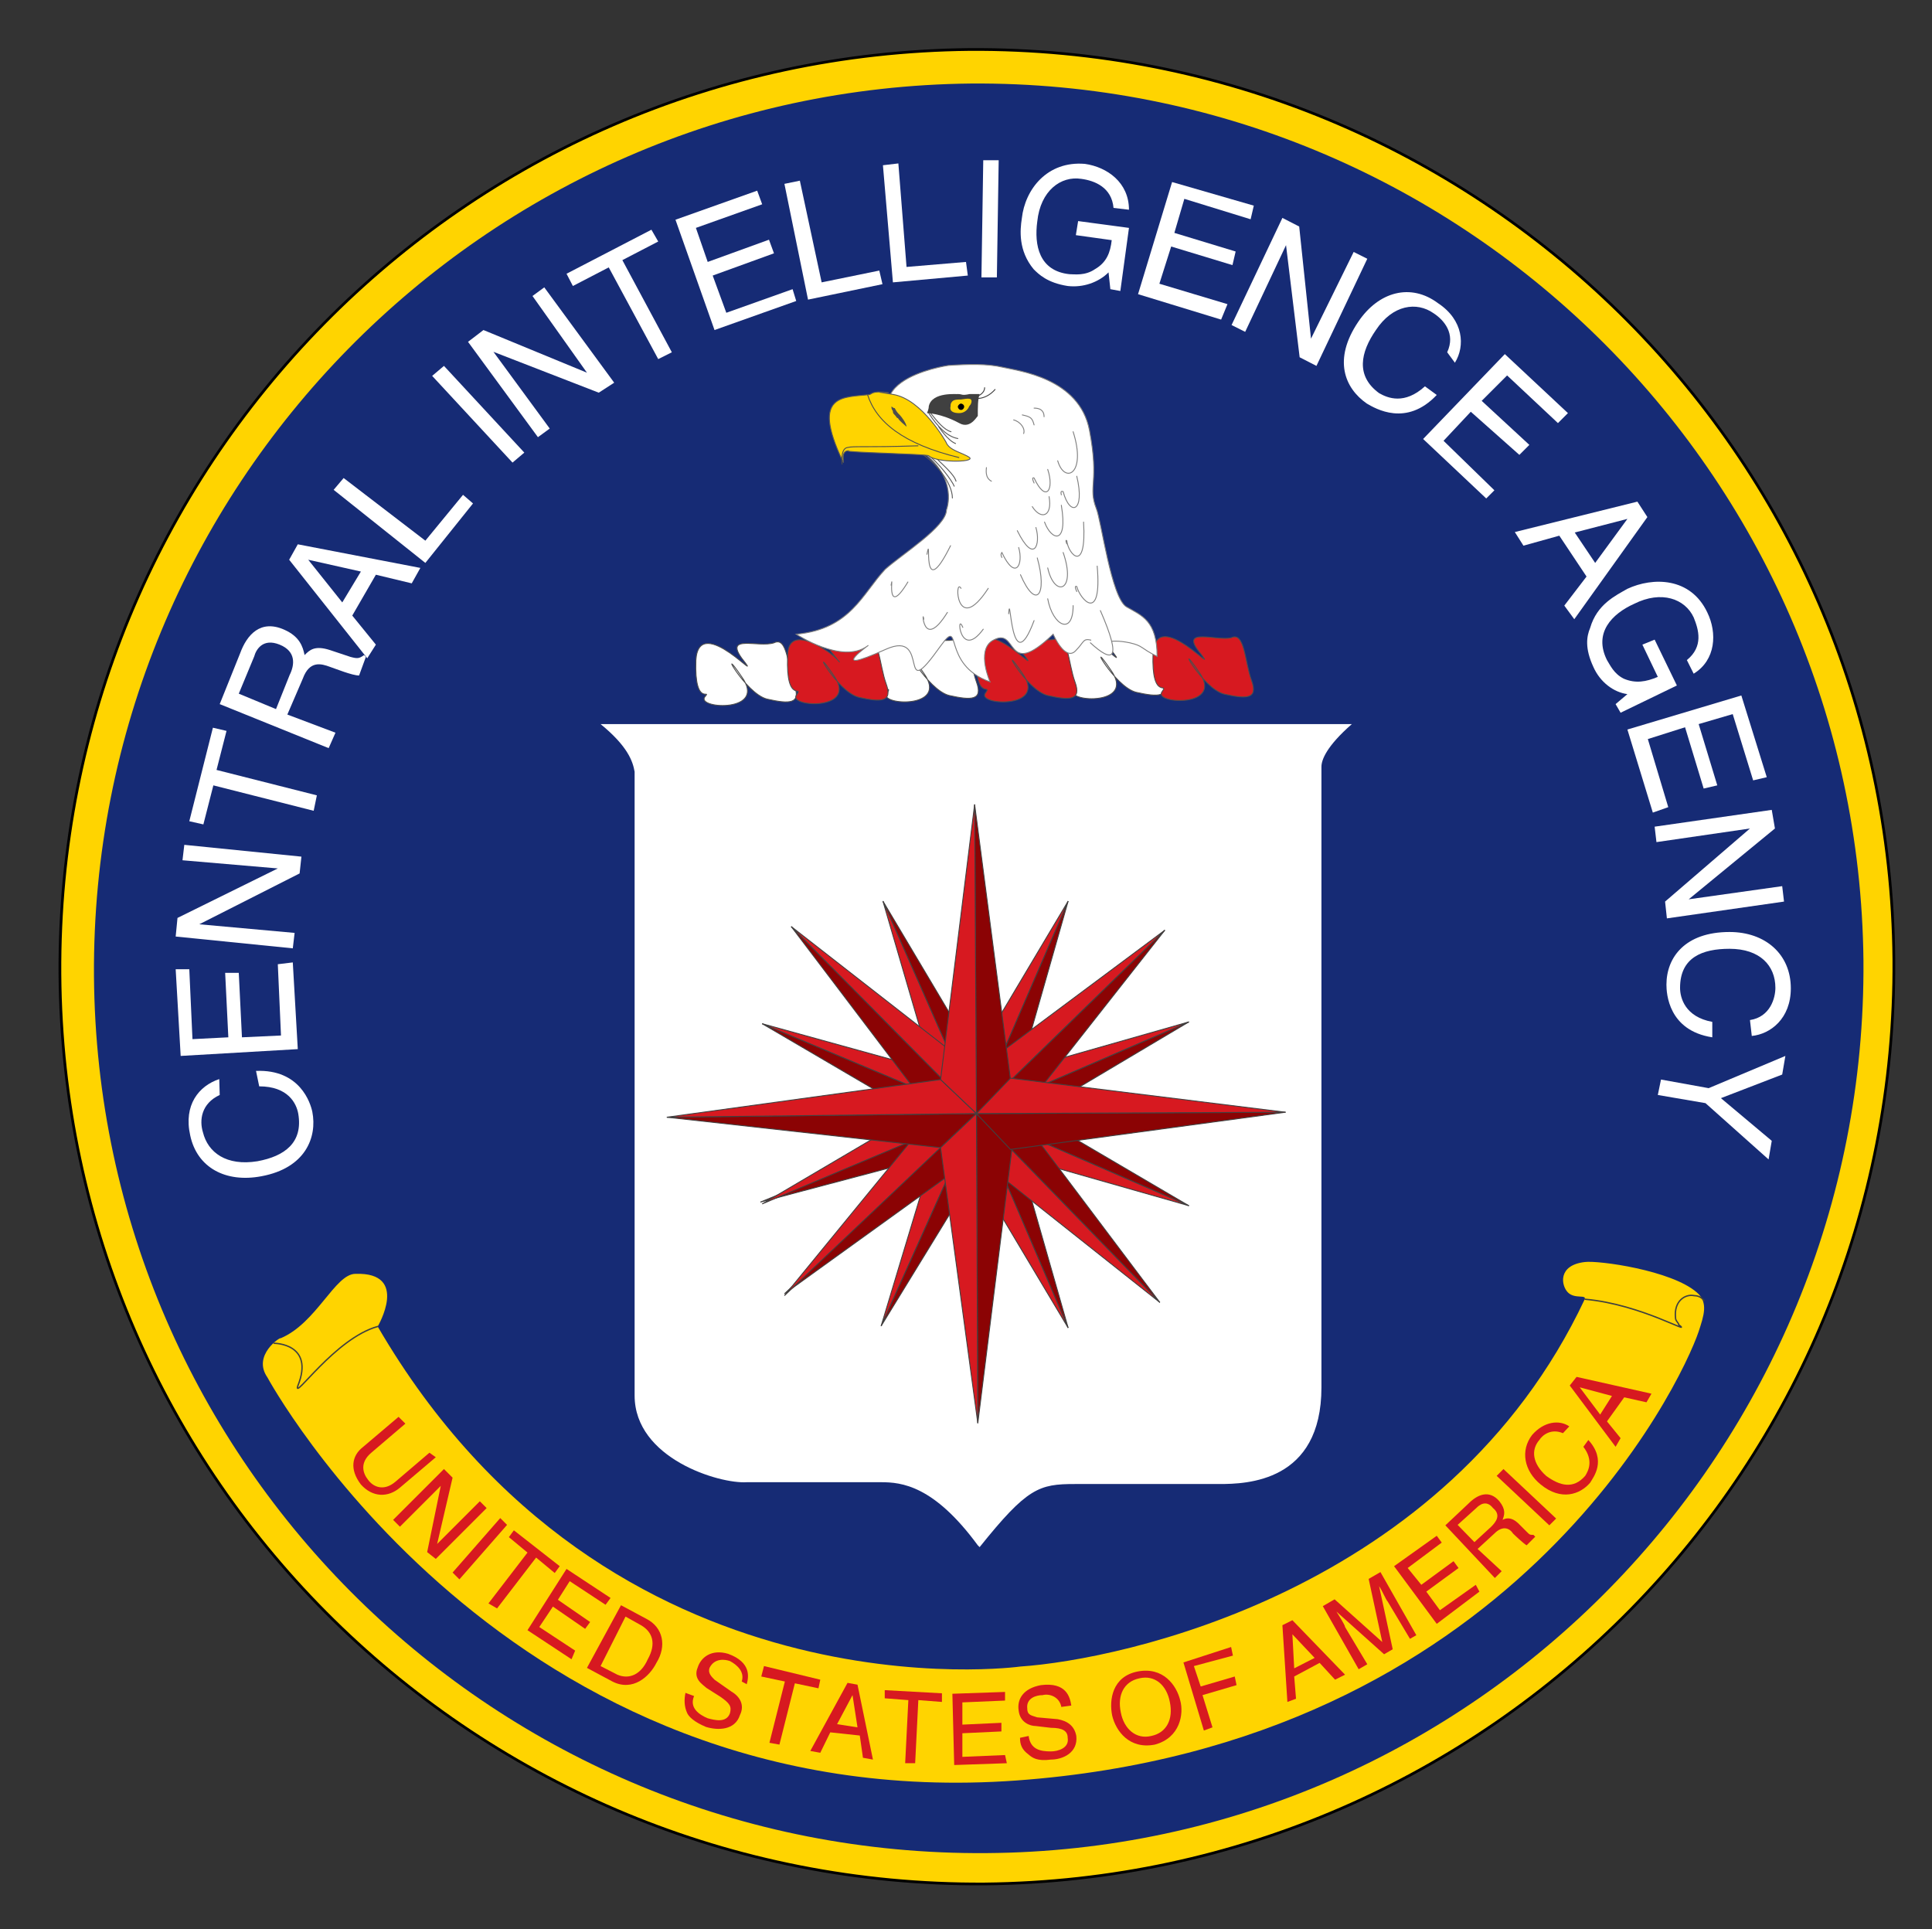 <?xml version="1.0" encoding="utf-8"?>
<!-- Generator: Adobe Illustrator 23.0.4, SVG Export Plug-In . SVG Version: 6.00 Build 0)  -->
<svg version="1.1" id="Layer_1" xmlns="http://www.w3.org/2000/svg" xmlns:xlink="http://www.w3.org/1999/xlink" x="0px" y="0px"
	 viewBox="0 0 425.6 425" style="enable-background:new 0 0 425.6 425;" xml:space="preserve">
<rect x="0" y="0" width="425.6" height="425" fill="#333333" stroke="none"/>
<style type="text/css">
	.st0{fill:#FFDE2F;stroke:#000000;stroke-width:0.463;stroke-linejoin:round;stroke-miterlimit:10;}
	.st1{fill:#FFD400;stroke:#000000;stroke-width:0.6;stroke-miterlimit:10;}
	.st2{fill:#162B75;}
	.st3{fill:#FFFFFF;}
	.st4{fill:none;stroke:#404040;stroke-width:0.181;stroke-miterlimit:10;}
	.st5{fill:#404040;stroke:#404040;stroke-width:0.181;stroke-miterlimit:10;}
	.st6{fill:#8B0304;stroke:#404040;stroke-width:0.2;stroke-miterlimit:10;}
	.st7{fill:#D71920;stroke:#404040;stroke-width:0.2;stroke-miterlimit:10;}
	.st8{fill:#FFFFFF;stroke:#4D4D4D;stroke-width:0.2;stroke-miterlimit:10;}
	.st9{fill:#D71920;stroke:#4D4D4D;stroke-width:0.2;stroke-miterlimit:10;}
	.st10{fill:#FFFFFF;stroke:#808080;stroke-width:0.2;stroke-miterlimit:10;}
	.st11{fill:none;stroke:#595959;stroke-width:0.2;stroke-linecap:round;stroke-miterlimit:10;}
	.st12{fill:none;stroke:#808080;stroke-width:0.2;stroke-linecap:round;stroke-miterlimit:10;}
	.st13{fill:#404040;}
	.st14{fill:#FFD400;}
	.st15{fill:#EBC900;}
	.st16{fill:none;stroke:#404040;stroke-width:0.302;stroke-linecap:round;stroke-miterlimit:10;}
	.st17{fill:#D71920;}
	.st18{fill:#FFFFFF;stroke:#808080;stroke-width:0.2;stroke-linecap:round;stroke-miterlimit:10;}
	.st19{fill:none;stroke:#404040;stroke-width:0.2;stroke-linecap:round;stroke-miterlimit:10;}
	.st20{fill:#FFD400;stroke:#595959;stroke-width:0.2;stroke-miterlimit:10;}
	.st21{fill:none;stroke:#4D4D4D;stroke-width:0.2;stroke-miterlimit:10;}
	.st22{fill:#4D4D4D;}
</style>
<g>
	<g>
		<g>
			<path class="st0" d="M83.3,292.1"/>
			<g>
				<path class="st1" d="M216.9,415c111.6-1.1,201.1-92.1,200.3-203.7C416.2,99.7,325.2,10.2,213.6,10.9C102,12,12.5,103,13.2,214.6
					C14,326.2,105.3,415.7,216.9,415z"/>
			</g>
			<g>
				<g>
					<path class="st2" d="M217.3,408.2c107.5-0.7,194-89.1,193.2-196.6c-1.1-107.5-89.1-194-196.6-193.2
						C106.5,19.5,20,107.5,20.7,215C21.5,322.5,109.5,409,217.3,408.2z"/>
				</g>
			</g>
			<g>
				<path class="st3" d="M215.8,340.8c10.5-13.1,13.1-13.9,21-13.9h31.8c6,0,22.5-0.4,22.5-21.3V168.9c0-1.5,1.1-4.5,6.7-9.4H132.3
					c6,4.9,7.1,8.2,7.5,10.5v137.4c0,13.9,18.7,19.5,24.7,19.1h29.6c4.5,0,11.6,0.7,21.3,13.9"/>
			</g>
			<g>
				<path class="st4" d="M215.1,245.3"/>
				<path class="st5" d="M215.1,245.3"/>
				<path class="st5" d="M215.1,245.3"/>
				<path class="st5" d="M215.1,245.3"/>
				<g>
					<polygon class="st6" points="261.9,225.1 215.1,245.3 222.9,248.3 					"/>
				</g>
				<g>
					<polygon class="st6" points="194.5,198.5 215.1,245.3 217.7,237.5 					"/>
				</g>
				<polygon class="st6" points="235.3,292.5 215.1,245.3 222.9,249.1 				"/>
				<g>
					<polygon class="st6" points="167.5,264.8 215.1,245.3 211.3,253.2 					"/>
				</g>
				<g>
					<polygon class="st7" points="167.9,265.2 215.1,245.3 206.8,242.3 					"/>
				</g>
				<g>
					<polygon class="st7" points="235.3,292.5 215.1,245.3 212.1,253.6 					"/>
				</g>
				<g>
					<polygon class="st7" points="194.5,198.5 215.1,245.3 207.2,242 					"/>
				</g>
				<polygon class="st7" points="261.9,225.1 215.1,245.3 218.4,237.5 				"/>
				<g>
					<polygon class="st6" points="235.3,198.5 215.1,245.3 222.9,242 					"/>
				</g>
				<polygon class="st6" points="261.9,265.6 215.1,245.3 222.9,242.7 				"/>
				<g>
					<polygon class="st6" points="194.1,292.1 215.1,245.3 217.7,253.6 					"/>
				</g>
				<g>
					<polygon class="st6" points="167.9,225.5 215.1,245.3 206.8,248.3 					"/>
				</g>
				<g>
					<polygon class="st7" points="167.9,225.5 215.1,245.3 211.3,237.5 					"/>
				</g>
				<g>
					<polygon class="st7" points="194.1,292.1 215.1,245.3 207.2,248.7 					"/>
				</g>
				<g>
					<polygon class="st7" points="261.9,265.6 215.1,245.3 218.4,253.2 					"/>
				</g>
				<polygon class="st7" points="235.3,198.5 215.1,245.3 212.1,237.5 				"/>
				<polygon class="st6" points="256.6,204.9 215.1,245.3 224.8,245.3 				"/>
				<polygon class="st6" points="255.5,286.9 215.1,245.3 224.8,246.1 				"/>
				<polygon class="st6" points="172.8,285 215.1,245.3 214.3,255.1 				"/>
				<polygon class="st6" points="174.3,204.1 215.1,245.3 205.3,245 				"/>
				<g>
					<polygon class="st7" points="174.3,204.1 215.1,245.3 214.7,235.6 					"/>
				</g>
				<g>
					<polygon class="st7" points="172.8,285.4 215.1,245.3 205.3,245.7 					"/>
				</g>
				<g>
					<polygon class="st7" points="255.5,286.9 215.1,245.3 215.4,255.1 					"/>
				</g>
				<polygon class="st7" points="256.6,204.9 215.1,245.3 215.4,235.6 				"/>
				<polygon class="st6" points="214.7,177.2 215.1,245.3 222.6,237.8 				"/>
				<polygon class="st6" points="215.4,313.5 215.1,245.3 222.9,253.2 				"/>
				<polygon class="st6" points="146.9,246.1 215.1,245.3 207.2,252.8 				"/>
				<polygon class="st7" points="146.9,246.1 215.1,245.3 207.2,237.8 				"/>
				<polygon class="st7" points="215.4,313.5 215.1,245.3 207.2,252.8 				"/>
				<polygon class="st7" points="214.7,177.2 215.1,245.3 207.2,237.8 				"/>
				<polygon class="st6" points="283.2,245 215.1,245.3 222.6,253.2 				"/>
				<polygon class="st7" points="283.2,245 215.1,245.3 222.6,237.5 				"/>
			</g>
			<path class="st8" d="M163.4,145c5.6,7.1-9.4-10.5-10.1,0.4c-0.4,10.9,3.7,6,1.9,8.2c-1.5,2.6,13.9,3.4,8.2-4.5
				c-5.6-8.2,0.7,3.7,5.6,4.9c4.9,1.1,7.5,1.1,6-3c-1.5-4.1-1.5-10.9-4.5-9.4C167.1,142.7,159.6,139.7,163.4,145z"/>
			<path class="st8" d="M203.5,143.8c5.6,7.1-9.4-10.5-10.1,0.4c-0.4,10.9,3.7,6,1.9,8.6c-1.5,2.6,13.9,3.4,8.2-4.5
				c-5.6-8.2,0.7,3.7,5.6,4.9c4.9,1.1,7.5,1.1,6-3c-1.5-4.1-1.5-10.9-4.5-9.4C207.2,142,199.3,138.6,203.5,143.8z"/>
			<path class="st8" d="M244.7,143.1c5.6,7.1-9.4-10.5-10.1,0.4c-0.4,10.9,3.7,6,1.9,8.6c-1.5,2.6,13.9,3.4,8.2-4.5
				c-5.6-8.2,0.7,3.7,5.6,4.9c4.9,1.1,7.5,1.1,6-3c-1.5-4.1-1.5-10.9-4.5-9.4C248.4,141.2,240.5,137.9,244.7,143.1z"/>
			<path class="st9" d="M183.6,144.2c2.6,3.4,1.1,0.7-1.9-1.1c-3.4-2.2-8.2-4.1-8.2,1.5c-0.4,10.9,3.7,6,1.9,8.6
				c-1.5,2.6,13.9,3.4,8.2-4.5c-5.6-8.2,0.7,3.7,5.6,4.9c4.9,1.1,7.5,1.1,6-3c-1.5-4.1-1.5-10.9-4.5-9.4
				C187.4,142.3,179.5,139.4,183.6,144.2z"/>
			<path class="st9" d="M225.2,143.8c5.6,7.1-9.4-10.5-10.1,0.4c-0.4,10.9,3.7,6,1.9,8.6c-1.5,2.6,13.9,3.4,8.2-4.5
				c-5.6-8.2,0.7,3.7,5.6,4.9c4.9,1.1,7.5,1.1,6-3c-1.5-4.1-1.5-10.9-4.5-9.4C228.9,141.6,221.1,138.6,225.2,143.8z"/>
			<path class="st9" d="M264.1,143.5c5.6,7.1-9.4-10.5-10.1,0.4c-0.4,10.9,3.7,6,1.9,8.6c-1.5,2.6,13.9,3.4,8.2-4.5
				c-5.6-8.2,0.7,3.7,5.6,4.9c4.9,1.1,7.5,1.1,6-3c-1.5-4.1-1.5-10.9-4.5-9.4C267.9,141.2,260,138.2,264.1,143.5z"/>
			<path class="st10" d="M175.4,139.7c0,0,10.1,6.7,15.7,2.6c1.5-1.1-10.1,7.1,4.1,0.7c10.1-4.5,2.2,13.1,12-0.7
				c4.9-6.7,0,4.1,10.9,7.9c0,0-3-6.7,0.4-9c6-3.7,2.6,9,13.5-1.5c0,0,2.6,6,4.9,3.7c2.2-2.2,1.5-3,4.1-2.2c2.6,1.1,2.6-0.7,7.9,0.4
				c3,0.7,2.2,1.1,6,3c0-7.9-3.4-9-6.7-10.9c-3.4-1.9-5.6-19.1-6.7-21.7c-1.9-4.9,0.7-5.6-1.5-17.2s-15.7-13.1-19.1-13.9
				s-7.5-0.7-12-0.4c0,0-25.8,3.7-5.6,19.1c7.9,6,5.2,12.7,5.2,12.7c0,3.7-9.7,9.7-13.5,13.1C190,130.7,187.4,138.6,175.4,139.7
				L175.4,139.7z"/>
			<path class="st11" d="M206.8,94c0,0,1.9,3,3.7,3.7"/>
			<path class="st11" d="M205,91c1.5,1.9,3,3.7,4.5,4.1"/>
			<path class="st11" d="M204.6,91c1.9,3,4.1,5.2,6.4,5.6"/>
			<path class="st12" d="M224.8,126.6c3.4,7.9,6,4.5,3.7-3.7"/>
			<path class="st12" d="M223.3,92.5c1.5,0.4,2.6,1.9,2.2,3"/>
			<path class="st12" d="M225.2,91.4c1.9,0.4,2.2,0.7,2.6,2.2"/>
			<path class="st12" d="M227.8,89.9c1.9,0,2.2,1.1,2.2,1.9"/>
			<path class="st12" d="M217.3,103c0,0.4-0.4,2.2,1.1,3"/>
			<path class="st11" d="M203.1,100c3,1.9,6.7,6.4,6.7,9.7"/>
			<path class="st11" d="M206.1,100.8c1.5,1.5,4.1,3.7,4.5,5.2"/>
			<path class="st12" d="M230.8,103.4c1.5,4.5-0.4,7.5-3,1.9c0,0-0.7-0.4,0,1.1"/>
			<path class="st12" d="M233,101.5c1.5,5.2,6.4,3,3.4-6.4"/>
			<path class="st12" d="M237.2,104.9c1.9,7.9-1.5,9-3,3.4c0,0-0.7-0.4-0.4,0.7"/>
			<path class="st12" d="M227.4,111.6c1.9,3,4.5,2.2,3.7-2.2"/>
			<path class="st12" d="M230.1,115c1.5,4.1,5.2,5.2,3.7-3.7"/>
			<path class="st12" d="M224.4,120.6c1.1,3.7-0.7,7.5-3.7,1.1c0,0-0.4,0.4,0,1.1"/>
			<path class="st12" d="M204.2,122.1c1.1-5.6-1.5,11.6,5.2-1.9"/>
			<path class="st12" d="M196.3,128.9c0.7-3.7-1.5,7.9,3.7-0.7"/>
			<path class="st12" d="M211.7,129.6c-1.5-2.6-1.1,10.9,6,0"/>
			<path class="st12" d="M203.5,136.4c-0.4-3-0.4,7.5,5.2-1.5"/>
			<path class="st12" d="M230.8,125.1c1.5,6.7,6.4,5.2,3.4-3.4"/>
			<path class="st12" d="M238.7,115c0.7,11.6-3.4,7.1-3.7,4.1c0,0-0.4-0.4,0,0.7"/>
			<path class="st12" d="M222.2,135.2c0.4-6,0.4,15.4,5.6,1.5"/>
			<path class="st12" d="M241.7,124.7c1.1,12.7-3.7,7.5-4.5,4.5c0,0-0.7-0.4,0,1.1"/>
			<path class="st12" d="M230.8,131.9c1.1,6,5.6,8.2,5.6,1.5"/>
			<path class="st12" d="M212.1,138.2c-1.5-3.7-0.7,7.5,4.5,0.4"/>
			<path class="st13" d="M204.6,89.5c0,0.7-0.4,1.5-0.4,1.5s3,0,7.1,2.2c2.6,1.5,4.1-1.9,4.1-1.5c0-2.2,0-3.7,0.4-4.9
				c0,0-1.9,0-2.2,0c-1.9,0.4-1.5,0-2.6,0C211,86.9,205.3,86.2,204.6,89.5z"/>
			<path class="st14" d="M211.3,91c1.1,0,1.9-0.7,2.2-1.5c0.4-0.4,0.7-1.1,0.4-1.5c-0.4-0.4-1.9,0-2.2,0c-0.7,0-1.5,0-1.9,0.4
				c-0.4,0.4-0.4,0.7-0.4,1.1C209.1,90.7,210.2,91,211.3,91z"/>
			<path class="st15" d="M212.1,89.5"/>
			<path d="M211.7,89.5"/>
			<path d="M211.7,90.3c0.4,0,0.7-0.4,0.7-0.7c0-0.4-0.4-0.7-0.7-0.7s-0.7,0.4-0.7,0.7C211,89.9,211.3,90.3,211.7,90.3z"/>
			<path d="M211,89.5"/>
			<g>
				<g>
					<path class="st14" d="M58.9,303.4c0,0,52.4,97,165.1,88.8c109-7.9,146.4-87.6,150.2-98.9c1.1-3.4,2.2-6.4-0.4-8.6
						c-5.6-4.9-21.7-7.1-24.7-6.7c-6,0.7-5.2,5.2-3.7,6.7c1.5,1.5,4.1,0.4,3.7,1.5c-30.3,64.4-102.2,79.4-124.3,80.9
						c0,0-90.6,12.7-141.6-74.9c0,0,7.1-12-4.9-11.6c-4.5,0-8.6,10.9-16.5,14.2C61.9,294.4,55.5,298.5,58.9,303.4z"/>
				</g>
				<g>
					<path class="st16" d="M60.4,295.9c0,0,9,0,5.2,9.4c-1.1,3.4,8.2-10.5,17.6-13.1"/>
				</g>
				<g>
					<path class="st16" d="M375.4,286.5c0,0-0.7-1.1-2.2-1.1c-1.9-0.4-4.5,1.1-4.1,4.9c0,0.7,0.7,1.1,0.7,1.5
						c3.4,2.6-8.2-4.5-20.6-5.6"/>
				</g>
			</g>
			<g>
				<g>
					<g>
						<path class="st17" d="M96,321l-7.9,6.7c-2.6,2.2-6,2.2-8.6-0.7c-2.6-3.4-1.9-6.4,0.4-8.2l7.9-6.7l1.5,1.5l-7.5,6.4
							c-2.6,2.2-1.9,4.5-0.7,6c1.1,1.5,3.4,2.6,6,0.4l7.5-6.4L96,321z"/>
						<path class="st17" d="M105.7,330.7l1.5,1.5L96,343.4l-1.9-1.5l3-14.6l0,0l-9,9l-1.5-1.5l11.2-11.2l1.9,1.9l-3.4,14.6l0,0
							L105.7,330.7z"/>
						<path class="st17" d="M101.2,347.9l-1.5-1.5l10.5-12l1.5,1.5L101.2,347.9z"/>
						<path class="st17" d="M113.2,337.1l10.1,7.9l-1.1,1.5l-4.1-3.4l-8.6,11.2l-1.9-1.1l8.6-11.2l-4.1-3.4L113.2,337.1z"/>
						<path class="st17" d="M125.9,365.5l-9.7-6.4l8.6-13.5l9.7,6.4l-1.1,1.5l-7.9-5.2l-2.6,4.1l7.1,4.9l-1.1,1.5l-7.1-4.9l-3,4.5
							l7.9,5.2L125.9,365.5z"/>
						<path class="st17" d="M136.8,353.6l5.6,3c3.7,1.9,4.5,6,2.2,9.7c-1.5,3-5.2,6.4-9.7,4.1l-5.6-3L136.8,353.6z M132.3,367
							l3.7,1.9c2.6,1.1,5.2,0,6.7-3.4c1.9-3.4,1.1-6-1.5-7.5l-3.4-1.9L132.3,367z"/>
						<path class="st17" d="M163.4,370.4c0.7-2.2-1.1-3.7-2.6-4.5c-1.1-0.4-3.4-0.7-4.5,1.5c-0.4,1.1,0.4,1.9,1.1,2.6l3.7,2.6
							c1.9,1.1,3,3,1.9,5.2c-1.1,3.4-4.9,3.4-7.5,2.6c-2.6-1.1-3.7-2.2-4.1-3c-0.7-1.5-0.7-3-0.4-4.5l1.9,0.7
							c-1.1,2.6,1.1,4.1,3,4.9c1.5,0.4,4.1,1.1,4.9-1.1c0.4-1.5,0-2.2-2.2-3.7l-3-1.9c-0.7-0.7-3-1.9-1.9-4.5c0.7-2.2,3-4.1,6.7-3
							c5.2,1.9,4.5,5.2,4.1,6.7L163.4,370.4z"/>
						<path class="st17" d="M168.3,367l12.4,3l-0.4,1.9l-5.2-1.1l-3.4,13.5l-2.2-0.4l3.4-13.5l-5.2-1.1L168.3,367z"/>
						<path class="st17" d="M182.9,381.6l-2.2,4.5l-2.2-0.4l8.2-15l2.2,0.4l3.4,16.5l-2.2-0.4l-0.7-4.9L182.9,381.6z M188.9,380.5
							l-1.1-7.1l0,0l-3.4,6.4L188.9,380.5z"/>
						<path class="st17" d="M194.8,372.3l12.7,0.7v1.9l-5.2-0.4l-0.7,13.9h-2.2l0.7-13.9l-5.2-0.4V372.3z"/>
						<path class="st17" d="M221.8,388.4l-11.6,0.4l-0.4-15.7l11.6-0.4v1.9l-9.4,0.4v4.9l8.6-0.4v1.9l-8.6,0.4v5.2l9.4-0.4
							L221.8,388.4z"/>
						<path class="st17" d="M233.8,376c-0.4-2.2-2.6-3-4.1-2.6c-1.5,0-3.7,0.7-3.4,3c0,1.5,1.1,1.5,2.2,1.9l4.5,0.4
							c2.2,0.4,3.7,1.5,4.1,3.7c0.4,3.7-3,5.2-5.6,5.2c-3,0.4-4.1-0.4-4.9-1.1c-1.5-1.1-1.9-2.2-1.9-3.7l1.9-0.4
							c0.4,3,2.6,3.4,4.9,3.4c1.5,0,4.1-0.7,3.7-3c0-1.5-1.1-2.2-3.7-2.2l-3.4-0.4c-1.1,0-3.4-0.7-3.7-3.4c-0.4-2.6,1.1-4.9,4.9-5.6
							c5.6-0.7,6.4,2.6,6.7,4.5L233.8,376z"/>
						<path class="st17" d="M254.4,384.3c-5.6,1.1-8.6-3-9.4-6.4c-0.7-3.4,0-8.6,5.6-9.7c5.6-1.1,8.6,3,9.4,6.4
							C260.8,377.5,260,382.8,254.4,384.3z M251,369.7c-3.4,0.7-4.9,3.7-4.1,7.5c0.7,3.7,3.4,6,6.7,5.2c3.4-0.7,4.9-3.7,4.1-7.5
							C257,371.2,254.4,368.9,251,369.7z"/>
						<path class="st17" d="M267.1,380.5l-1.9,0.7l-4.5-15l10.5-3.4l0.4,1.9L263,367l1.5,4.5l7.5-2.2l0.4,1.9l-7.5,2.2L267.1,380.5z
							"/>
						<path class="st17" d="M285.1,369.3l0.4,4.9l-1.9,0.7l-1.1-16.9l2.2-1.1l11.6,12l-2.2,1.1l-3.4-3.7L285.1,369.3z M289.6,365.2
							l-4.9-5.2l0,0l0.4,7.5L289.6,365.2z"/>
						<path class="st17" d="M310.6,361l-4.9-8.2c-0.4-0.4-1.1-2.2-1.9-3.4l0,0l3,13.9l-1.9,1.1l-10.5-9.4l0,0c0.7,1.1,1.9,3,1.9,3.4
							l4.9,8.2l-1.9,1.1l-7.9-13.9l2.6-1.5l10.5,9.4l0,0l-3-13.9l2.6-1.5l7.9,13.9L310.6,361z"/>
						<path class="st17" d="M325.9,350.6l-9.4,7.1l-9.4-12.7l9.4-6.7l1.1,1.5l-7.5,5.6l3,3.7l7.1-5.2l1.1,1.5l-7.1,5.2l3,4.1
							l7.9-5.6L325.9,350.6z"/>
						<path class="st17" d="M330.8,346.1l-1.5,1.5L318.4,336l5.2-4.9c1.9-1.9,4.5-3,6.7-0.4c1.5,1.9,1.1,3,0.7,4.1
							c0.7-0.4,1.9-0.7,3.4,0.7l1.9,1.9c0.7,0.7,0.7,0.7,1.5,0.7l0.4,0.4l-1.9,1.9c-0.7-0.4-2.6-2.2-3-2.6c-0.7-1.1-2.2-1.9-4.1,0
							l-3.7,3.4L330.8,346.1z M324.8,339.7l3.7-3.4c1.1-1.1,2.2-2.6,0.4-4.1c-1.5-1.9-3-0.7-3.7,0l-4.1,3.7L324.8,339.7z"/>
						<path class="st17" d="M342.8,334.5l-1.5,1.5l-11.6-10.9l1.5-1.5L342.8,334.5z"/>
						<path class="st17" d="M344.3,315.7c-2.6-1.1-4.5,0.4-5.2,1.5c-1.9,2.2-1.5,5.2,1.5,7.9c3,2.2,6,3,8.6,0
							c0.7-1.1,1.9-3.4-0.4-6.4l1.1-1.5c4.1,4.5,1.1,8.2,0.4,9.4c-2.2,2.6-6.4,4.1-10.9,0.4c-3.7-3-4.5-7.5-1.9-10.9
							c2.6-3,6-3.4,8.2-1.9L344.3,315.7z"/>
						<path class="st17" d="M354,313.1l3,3.7l-1.1,1.9l-10.1-13.5l1.5-1.9l16.5,3.7l-1.1,1.9l-4.9-1.1L354,313.1z M355.1,307.5
							l-7.1-1.9l0,0l4.5,6L355.1,307.5z"/>
					</g>
				</g>
			</g>
			<path class="st18" d="M240.2,141.6c4.9,4.5,7.1,4.1,2.2-7.1"/>
			<path class="st19" d="M214.7,87.7c-0.4,0,2.2,0.7,4.5-1.9"/>
			<path class="st19" d="M214.7,87.3c-2.6,0.7,2.2,0.4,2.2-1.9"/>
			<path class="st11" d="M204.2,100c2.6,1.9,5.6,6,6,7.1"/>
			<path class="st12" d="M224.1,116.9c3.7,7.5,5.2,3,4.1-0.7"/>
			<path class="st20" d="M204.6,100.4c1.5,1.5,10.1,1.5,9,0.4c-1.5-1.1-4.5-1.5-5.2-3.4c0,0-5.2-9.4-11.6-10.5
				c-6.4-1.1-0.7,0-1.1-0.4c-3-0.4-3.4,0-4.1,0.4c-5.6,0.7-13.1-0.4-6,14.6c0.7,1.5-0.7-1.9,1.1-2.2
				C186.2,99.7,204.2,100,204.6,100.4z"/>
			<path class="st21" d="M211.3,100.8c-12.4-3-18.3-7.9-20.2-13.9"/>
			<path class="st21" d="M185.5,102.3c0,0-0.4-3.4,1.1-3.7c1.5-0.4,3.7,0,15.7-0.4"/>
			<path class="st22" d="M196.7,90.7L196.7,90.7c0,0.4,0.4,0.7,0.4,0.7c0.4,0.4,0.4,0.7,0.7,0.7c0.4,0.7,1.5,1.5,1.9,1.9
				c0-0.7-1.1-2.2-1.5-2.6c-0.4-0.4-0.7-0.7-1.1-1.5c-0.4,0-0.7-0.4-0.7-0.4C196.3,90.3,196.7,90.3,196.7,90.7z"/>
		</g>
	</g>
	<g>
		<path class="st3" d="M48.4,241.2c-4.1,1.9-4.5,5.6-3.7,8.2c1.1,4.5,5.2,7.5,12,6.4c6-1.1,10.1-4.1,9-10.5c-0.4-2.2-2.2-6-8.6-6
			l-0.7-3.4c9.7-0.4,12,7.1,12.4,9c1.1,5.6-1.5,12.4-11.2,14.2c-7.9,1.5-14.2-1.9-15.7-9c-1.5-6.7,1.9-10.9,6.4-12.4L48.4,241.2z"/>
		<path class="st3" d="M64.5,212l1.1,19.1l-25.8,1.5l-1.1-19.1h3l0.7,15.4l7.9-0.4l-0.7-14.2h3l0.7,14.2l8.6-0.4l-0.7-15.7L64.5,212
			z"/>
		<path class="st3" d="M40.2,189.5l0.4-3.4l25.8,2.6l-0.4,3.7l-22.1,11.2l0,0l21,1.9l-0.4,3.4l-25.8-2.6l0.4-4.1l22.1-10.9l0,0
			L40.2,189.5z"/>
		<path class="st3" d="M41.7,180.9l5.2-20.6l3,0.7l-2.2,8.6l22.1,5.6l-0.7,3.4l-22.1-5.6l-2.2,8.6L41.7,180.9z"/>
		<path class="st3" d="M73.9,161.4l-1.5,3.4l-24-9.7l4.5-11.2c1.5-4.1,4.5-7.5,9.7-5.2c3.4,1.5,4.1,3.7,4.5,5.6
			c1.1-1.1,2.2-2.2,5.6-1.1l4.5,1.5c1.5,0.4,1.9,0.4,3-0.4l0.4,0.4l-1.5,4.1c-1.5,0-5.2-1.5-6.4-1.9c-1.9-0.7-4.5-1.5-6,2.6
			l-3.4,7.9L73.9,161.4z M60.8,156.2l3-7.5c1.1-2.2,1.5-5.2-2.2-6.7c-3.7-1.5-5.2,1.1-5.6,2.6l-3.4,8.2L60.8,156.2z"/>
		<path class="st3" d="M77.6,135.6l5.2,6.4l-1.9,3l-17.2-21.7l1.9-3.4l27,5.2l-1.9,3.4l-7.9-1.9L77.6,135.6z M79.5,125.9l-11.6-2.6
			l0,0l7.5,9.4L79.5,125.9z"/>
		<path class="st3" d="M93.7,119.1L102,109l2.2,1.9L93.7,124l-20.2-16.1l2.2-2.6L93.7,119.1z"/>
		<path class="st3" d="M115.5,99.7l-2.6,2.2L95.2,82.8l2.6-2.2L115.5,99.7z"/>
		<path class="st3" d="M117.3,65.2l2.6-1.9l15.4,21l-3.4,2.2l-23.2-9l0,0l12.4,16.9l-2.6,1.9l-15.4-21l3.4-2.6l22.8,9.4l0,0
			L117.3,65.2z"/>
		<path class="st3" d="M124.8,60.3l18.7-9.7l1.5,2.6l-7.9,4.1L148,77.6l-3,1.5l-10.9-20.2l-7.9,4.1L124.8,60.3z"/>
		<path class="st3" d="M175.4,66.3l-18,6.4l-8.6-24.3l18-6.4l1.1,3l-14.6,5.2l2.6,7.5l13.5-4.9l1.1,3L157,60.7l3,8.2l14.6-5.2
			L175.4,66.3z"/>
		<path class="st3" d="M181,62.2l12.7-2.6l0.7,3L178,66l-5.2-25.5l3.4-0.7L181,62.2z"/>
		<path class="st3" d="M199.7,58.8l13.1-1.1l0.4,3l-16.5,1.5l-2.2-25.8l3.4-0.4L199.7,58.8z"/>
		<path class="st3" d="M219.6,61.1h-3.4l0.4-25.8h3.4L219.6,61.1z"/>
		<path class="st3" d="M237.5,48.7l11.2,1.5l-1.9,13.9l-2.2-0.4l-0.4-3.7c-2.2,2.2-5.6,3.4-9,3c-4.5-0.7-6.4-2.6-7.5-3.7
			c-3.4-4.1-3-8.6-2.6-11.2c0.7-6.4,5.6-12.7,13.9-12c4.9,0.7,9.7,4.1,9.7,10.1l-3.4-0.4c-0.4-4.5-4.1-6-7.1-6.4
			c-4.5-0.7-9,2.6-9.7,9.4c-0.7,5.2,0.4,10.9,7.1,11.6c1.1,0,3.4,0.4,5.6-1.1c2.6-1.5,3.4-3.7,3.7-6.4l-7.9-1.1L237.5,48.7z"/>
		<path class="st3" d="M269,70.4l-18.3-5.6l7.5-24.7l18,5.2l-0.7,3l-14.6-4.5l-2.2,7.5l13.5,4.1l-0.7,3l-13.5-4.1l-2.6,8.2l15,4.5
			L269,70.4z"/>
		<path class="st3" d="M298.2,55.5l3,1.5L290,80.6l-3.7-1.9l-3-24.7l0,0l-9,19.1l-3-1.5L282.5,48l3.7,1.9l2.6,24.7l0,0L298.2,55.5z"
			/>
		<path class="st3" d="M318.8,77.6c1.9-4.1-0.7-7.1-3-8.6c-3.7-2.6-9-1.9-12.7,3.7c-3.4,4.9-4.5,10.1,0.7,13.9
			c1.9,1.1,5.6,2.6,10.1-1.5l2.6,1.9c-6.7,7.1-13.5,3-15.4,1.9c-4.9-3.4-7.5-9.7-1.9-18c4.5-6.7,11.6-8.6,17.6-4.1
			c5.6,3.7,6,9.4,3.7,13.1L318.8,77.6z"/>
		<path class="st3" d="M327.4,109.8l-13.9-13.1l18-18.7L345.4,91l-2.2,2.2l-11.2-10.5l-5.6,5.6l10.5,9.7l-2.2,2.2L324,90.7l-6,6.4
			l11.2,10.9L327.4,109.8z"/>
		<path class="st3" d="M343.5,118l-7.9,2.2l-1.9-3l27-6.7l2.2,3.4l-16.1,22.5l-2.2-3l4.9-6.4L343.5,118z M351.4,124l7.1-9.7l0,0
			l-11.6,3L351.4,124z"/>
		<path class="st3" d="M364.5,140.9l4.9,10.1l-12.4,6l-1.1-1.9l2.6-2.2c-3-0.4-6-2.6-7.5-6c-1.9-4.1-1.5-6.7-0.7-8.6
			c1.5-5.2,5.6-7.1,8.2-8.6c5.6-2.6,13.9-2.6,17.6,5.2c2.2,4.5,1.9,10.5-3,13.5l-1.5-3c3.7-3,2.6-6.7,1.5-9.4c-1.9-4.1-7.1-6-13.1-3
			c-4.9,2.2-9,6.4-6,12.4c0.7,1.1,1.5,3,3.7,4.1c2.6,1.1,4.9,0.7,7.5-0.4l-3.4-7.1L364.5,140.9z"/>
		<path class="st3" d="M364.1,179l-5.6-18.3l25.1-7.5l5.6,18l-3,0.7l-4.5-14.6l-7.5,2.2l4.1,13.5l-3,0.7l-4.1-13.5l-8.2,2.6l4.5,15
			L364.1,179z"/>
		<path class="st3" d="M392.6,195.2l0.4,3.4l-25.8,3.7l-0.4-3.7l18.7-16.1l0,0l-20.6,3l-0.4-3.4l25.8-3.7l0.7,4.1L372,198.1l0,0
			L392.6,195.2z"/>
		<path class="st3" d="M385.5,224.7c4.5-0.7,5.6-4.9,5.6-7.1c0-4.9-3.4-8.6-10.1-8.6c-6,0-10.9,1.9-10.9,8.6c0,2.2,1.1,6.4,7.1,7.5
			v3.4c-9.7-1.5-10.1-9.7-10.1-11.6c0-6,4.1-11.6,13.9-11.6c7.9,0,13.5,4.9,13.5,12.4c0,6.7-4.5,10.1-8.6,10.5L385.5,224.7z"/>
		<path class="st3" d="M365.2,241.2l0.7-3.4l10.5,1.9l16.9-7.1l-0.7,4.1l-13.5,5.2l11.2,9.4l-0.7,4.1l-13.9-12.4L365.2,241.2z"/>
	</g>
</g>
</svg>
